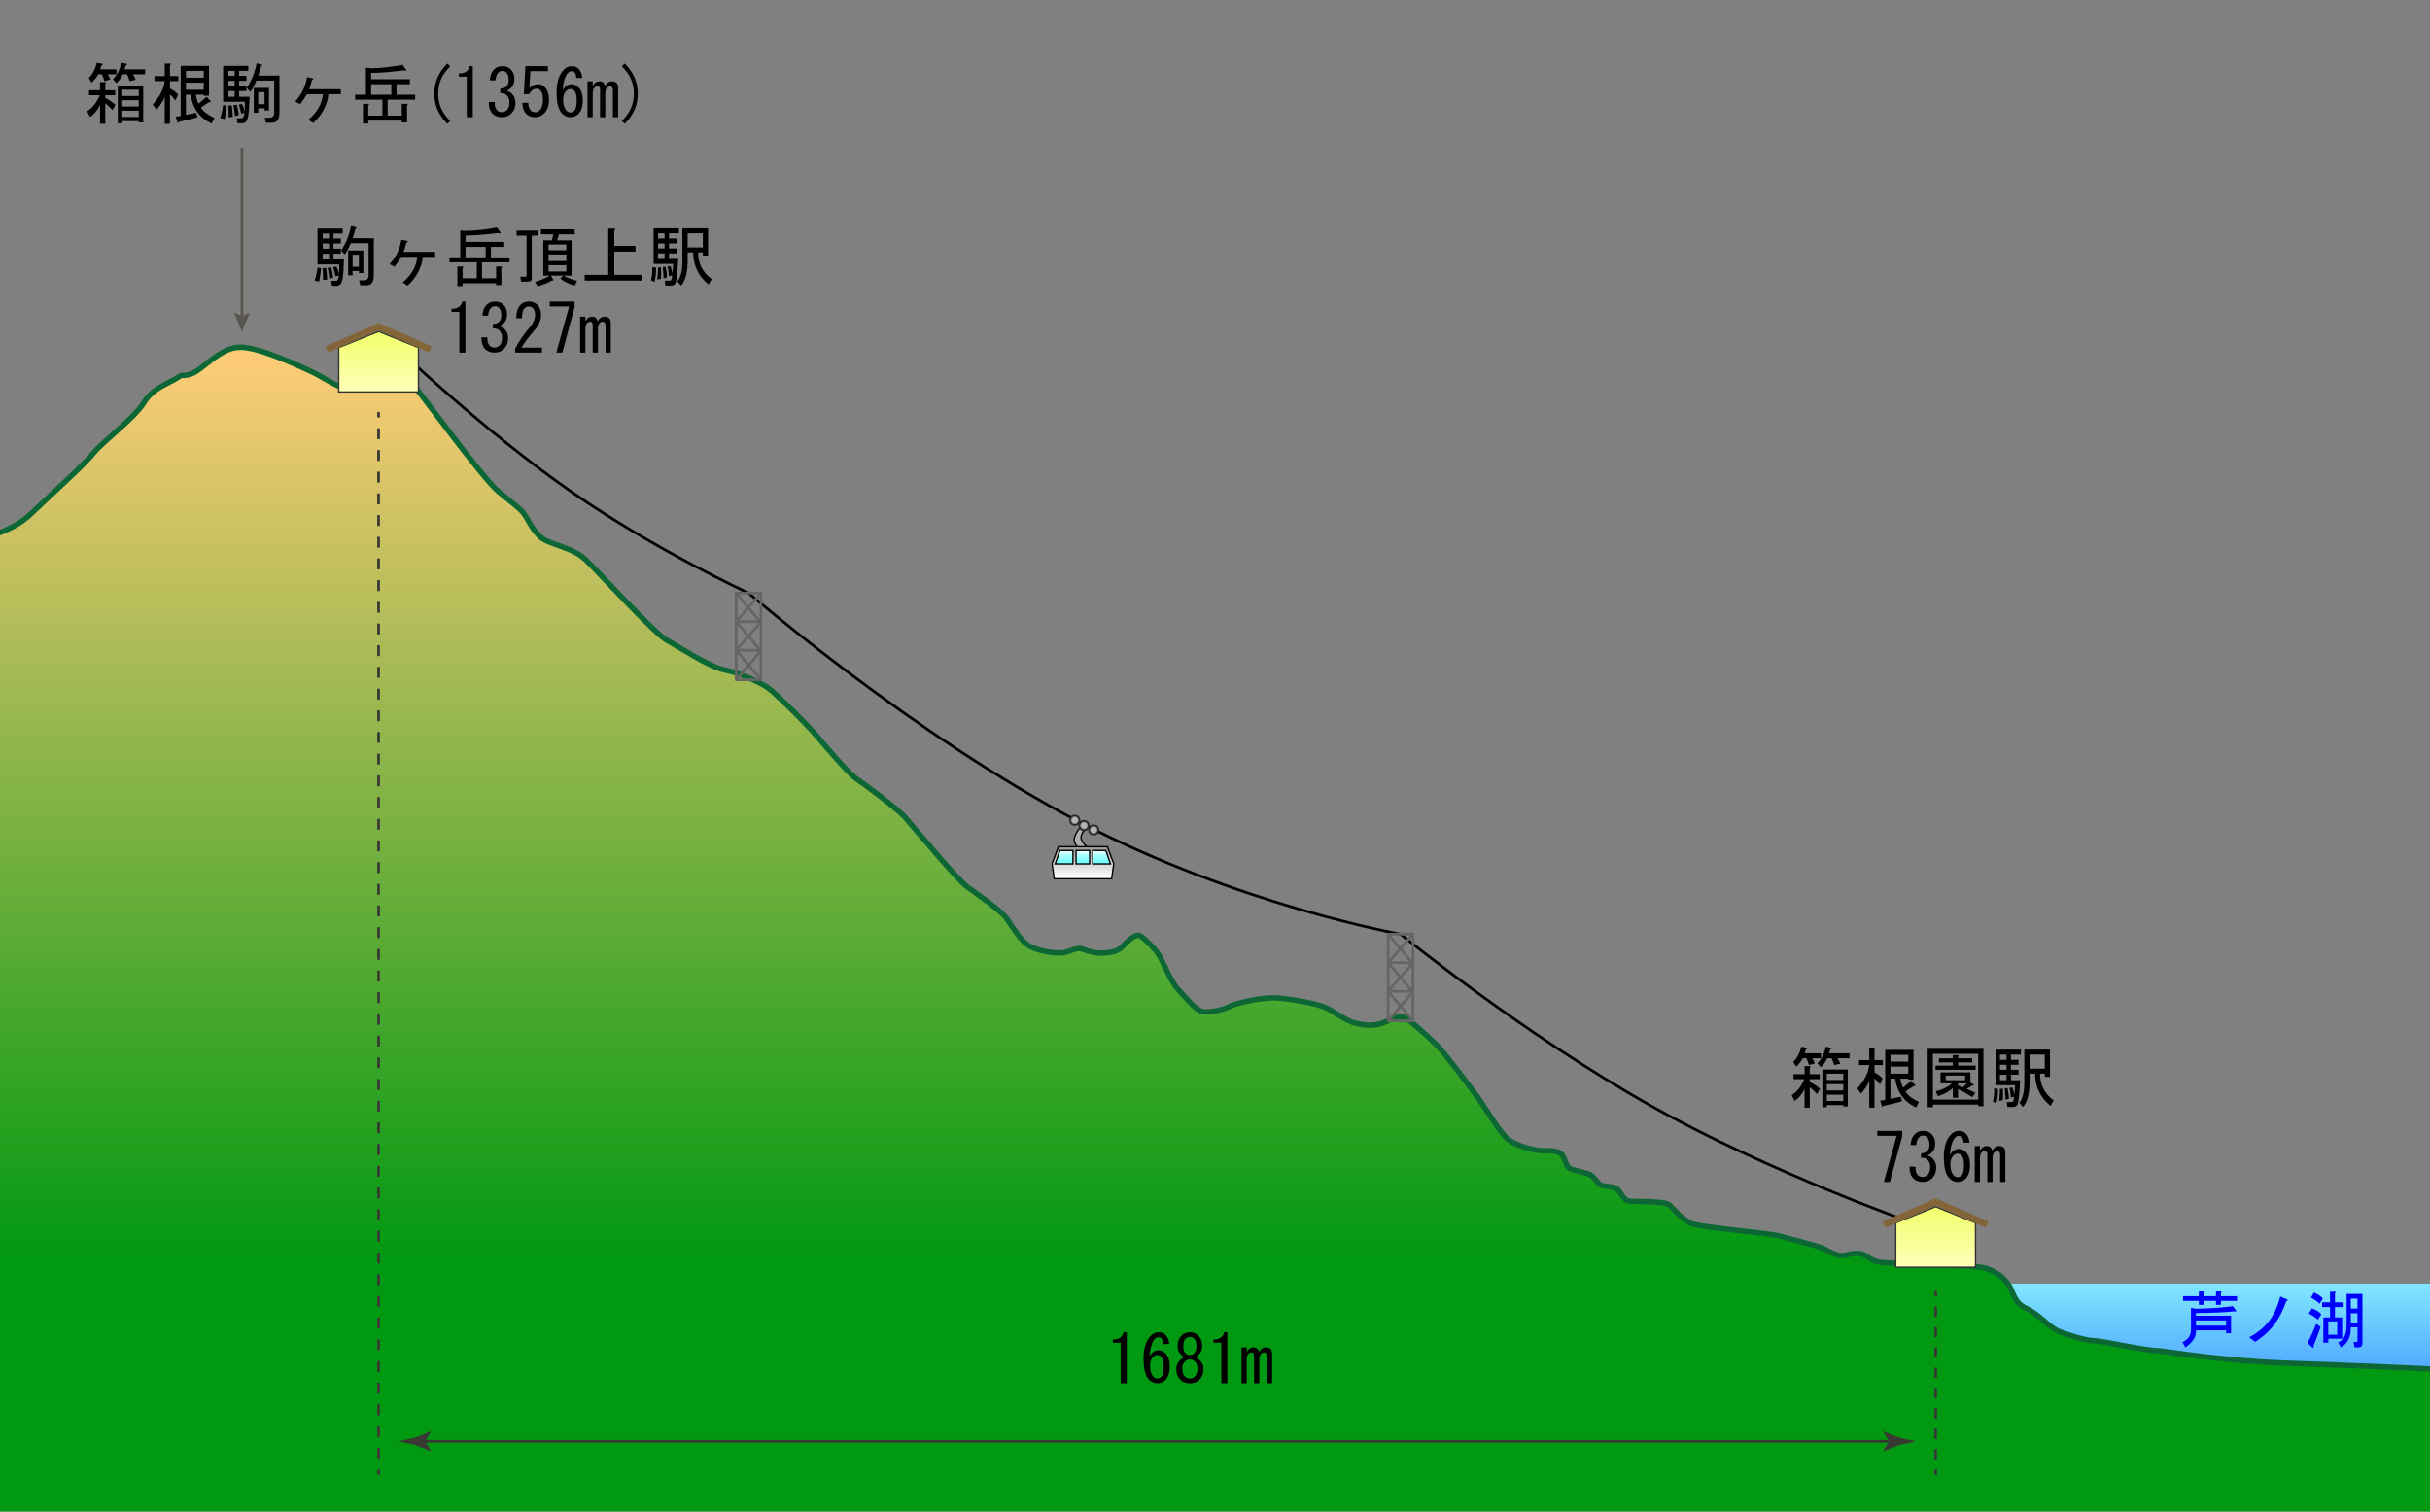 <?xml version="1.0" encoding="utf-8"?>
<!-- Generator: Adobe Illustrator 16.0.0, SVG Export Plug-In . SVG Version: 6.00 Build 0)  -->
<!DOCTYPE svg PUBLIC "-//W3C//DTD SVG 1.1//EN" "http://www.w3.org/Graphics/SVG/1.1/DTD/svg11.dtd">
<svg version="1.1" xmlns="http://www.w3.org/2000/svg" xmlns:xlink="http://www.w3.org/1999/xlink" x="0px" y="0px" width="900px"
	 height="560px" viewBox="0 0 900 560" enable-background="new 0 0 900 560" xml:space="preserve">
<rect x="0" y="0" width="900" height="560" fill="#808080" stroke="none"/>
<g id="Layer_4">
	<linearGradient id="SVGID_1_" gradientUnits="userSpaceOnUse" x1="811.449" y1="475.543" x2="811.449" y2="530.737">
		<stop  offset="0" style="stop-color:#7FE7FF"/>
		<stop  offset="0.724" style="stop-color:#4599FF"/>
	</linearGradient>
	<polygon fill="url(#SVGID_1_)" points="716.898,475.543 906,475.543 906,530.737 754.22,503.14 	"/>
</g>
<g id="Layer_2">
	<linearGradient id="SVGID_2_" gradientUnits="userSpaceOnUse" x1="439.276" y1="613.984" x2="439.276" y2="128.641">
		<stop  offset="0.3" style="stop-color:#009911"/>
		<stop  offset="1" style="stop-color:#FFCC77"/>
	</linearGradient>
	<path fill="url(#SVGID_2_)" stroke="#0C6735" stroke-width="2" d="M-24,201.649c0,0,23.52,0,35.186-11.039
		c11.667-11.039,20.378-18.857,23.457-22.767c3.078-3.91,15.306-13.108,18.627-18.627c3.321-5.52,9.415-7.244,12.332-9.199
		s1.129-0.139,5.261-1.519s10.701-9.858,18.072-9.858c7.372,0,22.52,7.244,26.975,9.314c4.456,2.07,11.909,7.819,16.77,6.209
		c4.861-1.609,8.993-2.415,12.477-2.415s6.643-0.46,9.155,2.415c2.511,2.875,24.386,32.876,30.057,37.706
		c5.671,4.83,7.94,6.205,9.56,8.275c1.62,2.07,2.917,5.75,6.157,8.739c3.241,2.989,11.828,3.679,16.851,8.509
		c5.022,4.829,25.6,27.364,29.813,29.663c4.213,2.3,16.203,10.116,21.226,11.037c5.022,0.92,14.097,4.83,17.013,7.129
		c2.917,2.3,13.448,12.642,17.337,17.241c3.889,4.599,12.153,14.257,14.906,16.098c2.754,1.84,14.907,10.809,17.986,14.258
		c3.078,3.45,19.443,23.223,23.007,25.753c3.565,2.53,12.153,8.508,14.421,11.498c2.268,2.989,5.347,8.738,8.912,10.579
		c3.564,1.84,9.559,2.758,12.314,2.299c2.754-0.46,4.86-2.07,6.805-1.38c1.944,0.689,5.185,1.844,8.426,1.497
		c3.241-0.347,4.86-0.577,6.643-2.417s4.861-5.06,6.643-3.91c1.782,1.15,5.996,5.29,7.292,7.819s4.374,9.708,6.643,11.982
		c2.269,2.274,6.319,7.795,9.236,8.255c2.916,0.459,8.101-0.919,10.207-2.07s12.313-3.45,17.499-2.99s14.745,2.062,17.985,3.672
		s7.453,4.83,10.208,5.52c2.754,0.69,6.804,1.609,10.855,0c4.05-1.609,6.319-3.448,9.56-0.919
		c3.24,2.529,10.208,8.738,12.962,12.188c2.754,3.449,10.208,13.108,13.124,17.248c2.917,4.14,7.454,11.959,10.371,14.488
		c2.916,2.529,10.206,4.37,12.799,4.37s6.158-0.233,7.454,1.606s1.458,4.368,2.916,5.058c1.459,0.69,6.806,1.612,7.939,2.531
		s2.593,3.218,3.727,3.679c1.135,0.461,4.537,0.229,5.833,1.38s2.27,3.907,4.051,4.368c1.782,0.461,13.448-0.229,15.393,1.61
		c1.944,1.84,4.7,5.518,8.426,6.897s29.166,3.45,32.73,4.6s13.935,3.449,16.364,4.829c2.431,1.38,4.536,2.3,6.319,2.3
		c1.781,0,5.832-1.839,8.586,0c2.756,1.84,3.241,2.07,5.833,2.529c2.593,0.46,31.939,1.094,36.801,1.783
		c4.86,0.69,8.427,3.659,10.371,6.419s1.763,6.556,6.623,8.854s7.993,6.552,11.546,8.273c2.206,1.07,10.422,3.681,13.338,3.681
		c2.917,0,19.239,3.678,23.451,3.678c1.876,0,24.066,3.817,46.92,4.601c28.482,0.978,56.802,2.299,56.802,2.299v106.71H-24V201.649z
		"/>
</g>
<g id="Layer_3">
	<path fill="none" stroke="#000000" d="M147.558,129.442c0,0,31.921,30.384,63.933,52.665c31.3,21.786,65.766,37.61,65.766,37.61
		s60.953,52.6,122.349,84.729c59.262,31.012,119.12,41.634,119.12,41.634s44.89,36.684,92.914,63.696
		c43.809,24.64,98.427,43.925,98.427,43.925"/>
	<path fill="none" stroke="#000000" d="M798.829,481.752"/>
	<path fill="none" stroke="#000000" d="M469.521,294.534"/>
	<path fill="#AEAEAE" stroke="#000000" stroke-width="0.5" stroke-miterlimit="10" d="M402.33,306.424h-2.131
		c0,0-2.218,2.349-2.363,4.62c-0.093,1.448,1.946,3.654,1.946,3.654l4.483-0.009c0,0-2.895-1.349-3.718-3.514
		c-0.826-2.166,1.994-4.743,1.994-4.743L402.33,306.424z"/>
	<linearGradient id="SVGID_3_" gradientUnits="userSpaceOnUse" x1="401.078" y1="325.559" x2="401.078" y2="313.7">
		<stop  offset="0.064" style="stop-color:#FFFFFF"/>
		<stop  offset="1" style="stop-color:#999999"/>
	</linearGradient>
	<polygon fill="url(#SVGID_3_)" stroke="#000000" stroke-width="0.5" stroke-miterlimit="10" points="401.078,325.559 
		411.71,325.559 412.497,319.974 410.156,313.7 401.078,313.7 392.012,313.7 389.66,319.974 390.459,325.559 	"/>
	<linearGradient id="SVGID_4_" gradientUnits="userSpaceOnUse" x1="394.106" y1="315.077" x2="394.106" y2="320.045">
		<stop  offset="0.03" style="stop-color:#F3FFFF"/>
		<stop  offset="0.369" style="stop-color:#AAFFFF"/>
		<stop  offset="1" style="stop-color:#66FFFF"/>
	</linearGradient>
	<polygon fill="url(#SVGID_4_)" stroke="#000000" stroke-width="0.5" stroke-miterlimit="10" points="397.393,315.077 
		392.578,315.077 390.82,320.045 397.393,320.045 	"/>
	
		<linearGradient id="SVGID_5_" gradientUnits="userSpaceOnUse" x1="183.323" y1="315.077" x2="183.323" y2="320.045" gradientTransform="matrix(-1 0 0 1 591.334 0)">
		<stop  offset="0.03" style="stop-color:#F3FFFF"/>
		<stop  offset="0.369" style="stop-color:#AAFFFF"/>
		<stop  offset="1" style="stop-color:#66FFFF"/>
	</linearGradient>
	<polygon fill="url(#SVGID_5_)" stroke="#000000" stroke-width="0.5" stroke-miterlimit="10" points="404.725,315.077 
		409.541,315.077 411.297,320.045 404.725,320.045 	"/>
	
		<linearGradient id="SVGID_6_" gradientUnits="userSpaceOnUse" x1="190.275" y1="315.077" x2="190.275" y2="320.045" gradientTransform="matrix(-1 0 0 1 591.334 0)">
		<stop  offset="0.03" style="stop-color:#F3FFFF"/>
		<stop  offset="0.369" style="stop-color:#AAFFFF"/>
		<stop  offset="1" style="stop-color:#66FFFF"/>
	</linearGradient>
	
		<rect x="398.552" y="315.077" fill="url(#SVGID_6_)" stroke="#000000" stroke-width="0.5" stroke-miterlimit="10" width="5.015" height="4.968"/>
	<radialGradient id="SVGID_7_" cx="398.06" cy="303.888" r="1.798" gradientUnits="userSpaceOnUse">
		<stop  offset="0.557" style="stop-color:#B3B3B3"/>
		<stop  offset="0.833" style="stop-color:#4D4D4D"/>
		<stop  offset="1" style="stop-color:#000000"/>
	</radialGradient>
	<circle fill="url(#SVGID_7_)" stroke="#272727" stroke-width="0.5" stroke-miterlimit="10" cx="398.061" cy="303.887" r="1.798"/>
	<radialGradient id="SVGID_8_" cx="401.489" cy="305.851" r="1.798" gradientUnits="userSpaceOnUse">
		<stop  offset="0.557" style="stop-color:#B3B3B3"/>
		<stop  offset="0.833" style="stop-color:#4D4D4D"/>
		<stop  offset="1" style="stop-color:#000000"/>
	</radialGradient>
	<circle fill="url(#SVGID_8_)" stroke="#272727" stroke-width="0.5" stroke-miterlimit="10" cx="401.489" cy="305.851" r="1.798"/>
	<radialGradient id="SVGID_9_" cx="405.084" cy="307.483" r="1.797" gradientUnits="userSpaceOnUse">
		<stop  offset="0.557" style="stop-color:#B3B3B3"/>
		<stop  offset="0.833" style="stop-color:#4D4D4D"/>
		<stop  offset="1" style="stop-color:#000000"/>
	</radialGradient>
	<circle fill="url(#SVGID_9_)" stroke="#272727" stroke-width="0.5" stroke-miterlimit="10" cx="405.084" cy="307.483" r="1.797"/>
	<g>
		<polyline fill="none" stroke="#656565" stroke-linejoin="round" points="272.662,219.717 272.662,251.849 281.852,251.849 
			272.662,240.892 281.538,240.892 272.662,230.304 281.538,230.304 272.662,219.717 281.329,219.717 281.852,219.717 
			281.852,230.426 281.852,241.075 281.852,251.849 		"/>
		<path fill="none" stroke="#656565" d="M281.852,227.811"/>
		<line fill="none" stroke="#656565" stroke-linejoin="round" x1="281.852" y1="241.075" x2="272.662" y2="251.849"/>
		<path fill="none" stroke="#656565" d="M272.662,240.892"/>
		<line fill="none" stroke="#656565" stroke-linejoin="round" x1="281.852" y1="230.426" x2="272.662" y2="240.892"/>
		<line fill="none" stroke="#656565" stroke-linejoin="round" x1="281.852" y1="219.717" x2="272.662" y2="230.304"/>
	</g>
	<g>
		<polyline fill="none" stroke="#656565" stroke-linejoin="round" points="514.131,346.08 514.131,378.212 523.321,378.212 
			514.131,367.254 523.007,367.254 514.131,356.667 523.007,356.667 514.131,346.08 522.798,346.08 523.321,346.08 523.321,356.789 
			523.321,367.438 523.321,378.212 		"/>
		<path fill="none" stroke="#656565" d="M523.321,354.174"/>
		<line fill="none" stroke="#656565" stroke-linejoin="round" x1="523.321" y1="367.438" x2="514.131" y2="378.212"/>
		<path fill="none" stroke="#656565" d="M514.131,367.254"/>
		<line fill="none" stroke="#656565" stroke-linejoin="round" x1="523.321" y1="356.789" x2="514.131" y2="367.254"/>
		<line fill="none" stroke="#656565" stroke-linejoin="round" x1="523.321" y1="346.08" x2="514.131" y2="356.667"/>
	</g>
	<g>
		
			<linearGradient id="SVGID_10_" gradientUnits="userSpaceOnUse" x1="-1069.999" y1="122.811" x2="-1069.999" y2="145.211" gradientTransform="matrix(-1 0 0 1 -929.79 0)">
			<stop  offset="0" style="stop-color:#F1FF6A"/>
			<stop  offset="0.975" style="stop-color:#FFFFB8"/>
		</linearGradient>
		<polygon fill="url(#SVGID_10_)" stroke="#333333" stroke-width="0.5" points="154.978,128.789 154.978,145.21 125.44,145.21 
			125.44,128.789 140.209,122.811 		"/>
		<polyline fill="none" stroke="#826538" stroke-width="2.5" points="159.344,129.442 140.209,121.044 121.076,129.442 		"/>
	</g>
	<g>
		
			<linearGradient id="SVGID_11_" gradientUnits="userSpaceOnUse" x1="-1646.688" y1="447.068" x2="-1646.688" y2="469.468" gradientTransform="matrix(-1 0 0 1 -929.79 0)">
			<stop  offset="0" style="stop-color:#F1FF6A"/>
			<stop  offset="0.975" style="stop-color:#FFFFB8"/>
		</linearGradient>
		<polygon fill="url(#SVGID_11_)" stroke="#333333" stroke-width="0.5" points="731.667,453.047 731.667,469.469 702.129,469.469 
			702.129,453.047 716.897,447.069 		"/>
		<polyline fill="none" stroke="#826538" stroke-width="2.5" points="736.032,453.701 716.897,445.303 697.766,453.701 		"/>
	</g>
</g>
<g id="Layer_5">
	<g>
		<path d="M668.249,399.819h-3.979v-1.843h4.075v-3.007h1.843c0.518,0.065,0.549,0.259,0.098,0.582v2.425h3.687v1.843h-3.687v0.97
			c1.681,0.907,2.942,1.78,3.783,2.62l-1.164,1.94c-0.647-0.84-1.521-1.681-2.619-2.522v7.567h-1.94v-6.985
			c-0.842,1.876-2.071,3.364-3.687,4.463l-1.067-2.134C665.596,404.444,667.148,402.472,668.249,399.819z M664.174,393.416
			c1.358-1.293,2.36-3.168,3.008-5.627l2.037,0.388c0.258,0.259,0.161,0.421-0.291,0.485l-0.582,1.553h6.112v1.843h-3.299
			c0.452,0.582,0.776,1.229,0.97,1.94l-2.134,0.582c-0.194-0.646-0.519-1.487-0.971-2.522h-1.358
			c-0.453,0.97-1.261,2.005-2.425,3.104L664.174,393.416z M673.1,393.901c1.552-1.487,2.586-3.524,3.104-6.112l2.037,0.388
			c0.258,0.259,0.161,0.421-0.291,0.485l-0.582,1.553h7.665v1.843h-4.561c0.452,0.519,0.809,1.197,1.067,2.037l-2.231,0.485
			c-0.194-0.776-0.519-1.616-0.97-2.522h-1.553c-0.713,1.423-1.488,2.522-2.328,3.298L673.1,393.901z M684.354,409.909h-1.649
			v-0.485h-6.112v0.776h-1.649v-13.971h9.411V409.909z M682.704,400.11v-2.328h-6.112v2.328H682.704z M682.704,403.991v-2.329
			h-6.112v2.329H682.704z M682.704,407.872v-2.329h-6.112v2.329H682.704z"/>
		<path d="M694.25,410.394h-1.94v-9.896c-0.647,1.552-1.649,3.104-3.008,4.657l-1.455-1.843c2.651-2.974,4.139-5.885,4.463-8.731
			h-3.784v-1.843h3.784v-4.657h1.843c0.518,0.065,0.549,0.259,0.098,0.582v4.075h3.104v1.843h-3.104v2.716
			c1.293,0.712,2.295,1.456,3.007,2.231l-0.97,2.231c-0.713-0.905-1.392-1.649-2.037-2.231V410.394z M709.676,410.297
			c-4.463-2.071-7.051-5.627-7.762-10.672h-1.746v7.47c1.293-0.257,2.554-0.517,3.783-0.776l0.485,1.649
			c-1.552,0.517-3.881,1.099-6.985,1.746c-0.13,0.452-0.259,0.549-0.388,0.291l-0.68-2.231c0.646-0.063,1.262-0.161,1.844-0.291
			v-18.53h10.478v11.06h-1.94v-0.388h-2.91c0.258,1.683,0.614,2.782,1.067,3.299l2.91-2.523l1.358,1.456
			c0.389,0.388,0.258,0.55-0.388,0.485l-3.104,2.038c0.97,1.489,2.651,2.782,5.045,3.881L709.676,410.297z M706.765,390.796h-6.597
			v2.522h6.597V390.796z M706.765,395.162h-6.597v2.62h6.597V395.162z"/>
		<path d="M734.609,388.565v21.247h-1.94v-0.582h-16.784v0.97h-1.94v-21.635H734.609z M732.669,390.408h-16.784v16.978h16.784
			V390.408z M725.102,390.893c0.518,0.065,0.549,0.259,0.098,0.583v0.582h5.238v1.552h-5.238v1.164h6.5v1.552h-14.844v-1.552h6.403
			v-1.164h-5.143v-1.552h5.143v-1.165H725.102z M723.259,406.708v-3.59c-1.424,1.294-3.268,2.296-5.53,3.007l-0.776-1.843
			c2.328-0.517,4.333-1.487,6.016-2.911h-4.27v-4.075h11.061v3.784l1.164,0.679c0.388,0.259,0.226,0.388-0.485,0.388
			c-0.647,0.388-1.326,0.81-2.037,1.261c0.97,0.388,2.037,0.873,3.201,1.455l-1.164,1.649c-1.876-1.293-3.623-2.295-5.238-3.007
			v3.202H723.259z M727.818,400.207v-1.746h-7.18v1.746H727.818z M728.497,401.371h-3.298v0.776
			c0.582,0.194,1.164,0.421,1.746,0.679C727.591,402.245,728.109,401.759,728.497,401.371z"/>
		<path d="M738.103,408.163c0.388-1.616,0.549-3.265,0.485-4.948l1.357,0.194c0.129,1.358-0.033,3.138-0.484,5.336L738.103,408.163z
			 M747.319,408.939c-0.26,0.776-0.873,1.164-1.844,1.164h-2.037l-0.194-1.843h1.844c0.388,0,0.614-0.226,0.679-0.679l0.194-1.261
			l-1.262,0.291c0-1.293-0.162-2.489-0.484-3.59l1.164-0.097c0.323,1.1,0.549,1.974,0.679,2.619l0.291-3.493h-7.276v-13.194h9.411
			v1.843h-3.687v1.94h2.813v1.843h-2.813v1.843h2.813v1.843h-2.813v2.038h3.396C747.998,404.735,747.707,407.646,747.319,408.939z
			 M741.789,403.312c0.129,1.552,0.129,2.976,0,4.269l-1.358,0.291c0.194-1.747,0.291-3.233,0.291-4.463L741.789,403.312z
			 M740.722,392.64h2.426v-1.94h-2.426V392.64z M740.722,396.326h2.426v-1.843h-2.426V396.326z M740.722,400.207h2.426v-2.038
			h-2.426V400.207z M743.535,403.118c0.323,1.552,0.485,2.879,0.485,3.978l-1.261,0.291c0.063-0.194-0.034-1.584-0.292-4.171
			L743.535,403.118z M757.313,398.946v-1.164h-1.747c0,4.14,1.682,7.438,5.045,9.896l-1.164,2.037
			c-3.752-3.04-5.66-7.017-5.724-11.933h-2.038v3.298c0,4.14-0.809,7.146-2.425,9.023l-1.358-1.552
			c1.228-1.487,1.844-4.042,1.844-7.665v-12.03h9.508v10.09H757.313z M751.685,395.938h5.628v-5.239h-5.628V395.938z"/>
	</g>
	<g>
		<path d="M415.09,512.478v-7.567v-7.47h-2.91v-1.164c2.263,0,3.59-0.906,3.978-2.717h1.164v18.918H415.09z"/>
		<path d="M430.127,495.791c-0.259-0.258-0.582-0.388-0.97-0.388c-0.519,0-0.97,0.194-1.358,0.583c-1.101,1.1-1.779,3.266-2.037,6.5
			c0.905-1.488,2.004-2.232,3.299-2.232c0.97,0,1.843,0.389,2.619,1.164c1.034,1.036,1.553,2.62,1.553,4.754
			c0,2.329-0.551,4.043-1.649,5.143c-0.776,0.776-1.78,1.164-3.008,1.164c-1.101,0-2.103-0.451-3.008-1.357
			c-1.358-1.359-2.037-3.979-2.037-7.859c0-3.815,0.937-6.66,2.813-8.537c0.776-0.776,1.746-1.164,2.91-1.164
			c0.971,0,1.747,0.291,2.329,0.873c0.904,0.906,1.39,2.07,1.455,3.492h-2.231C430.807,496.956,430.579,496.244,430.127,495.791z
			 M427.12,502.679c-0.776,0.776-1.164,1.812-1.164,3.105c0,2.005,0.451,3.461,1.357,4.365c0.389,0.389,0.84,0.582,1.358,0.582
			c0.518,0,1.002-0.226,1.455-0.68c0.583-0.582,0.874-1.875,0.874-3.881c0-1.746-0.325-2.941-0.971-3.589
			c-0.388-0.388-0.841-0.582-1.358-0.582C428.09,502,427.571,502.228,427.12,502.679z"/>
		<path d="M444.195,503.747c1.034,1.036,1.553,2.134,1.553,3.299c0,1.746-0.519,3.138-1.553,4.172
			c-0.841,0.841-2.005,1.261-3.492,1.261c-1.488,0-2.653-0.42-3.493-1.261c-1.035-1.034-1.552-2.426-1.552-4.172
			c0-1.165,0.517-2.263,1.552-3.299c0.452-0.452,0.971-0.776,1.553-0.97c-0.519-0.194-0.938-0.452-1.262-0.776
			c-0.906-0.905-1.357-1.972-1.357-3.202v-0.097c0-1.616,0.484-2.911,1.455-3.881c0.84-0.84,1.875-1.261,3.104-1.261
			c1.228,0,2.263,0.421,3.104,1.261c0.97,0.97,1.455,2.265,1.455,3.881v0.097c0,1.23-0.453,2.297-1.358,3.202
			c-0.324,0.324-0.744,0.582-1.261,0.776C443.226,502.97,443.742,503.294,444.195,503.747z M438.859,504.425
			c-0.647,0.648-0.97,1.521-0.97,2.62c0,1.294,0.322,2.265,0.97,2.911c0.518,0.518,1.131,0.775,1.844,0.775
			c0.711,0,1.325-0.258,1.843-0.775c0.646-0.646,0.971-1.617,0.971-2.911c0-1.099-0.324-1.972-0.971-2.62
			c-0.518-0.517-1.132-0.775-1.843-0.775C439.99,503.65,439.377,503.909,438.859,504.425z M439.054,495.986
			c-0.519,0.518-0.776,1.423-0.776,2.716v0.097c0,1.164,0.258,2.006,0.776,2.523c0.452,0.453,1.002,0.679,1.649,0.679
			c0.646,0,1.196-0.226,1.649-0.679c0.517-0.518,0.776-1.359,0.776-2.523v-0.097c0-1.293-0.26-2.198-0.776-2.716
			c-0.453-0.453-1.004-0.68-1.649-0.68C440.056,495.306,439.506,495.533,439.054,495.986z"/>
		<path d="M452.345,512.478v-7.567v-7.47h-2.91v-1.164c2.263,0,3.59-0.906,3.978-2.717h1.164v18.918H452.345z"/>
		<path d="M471.167,512.478h-1.94v-9.992c0-0.518-0.13-0.905-0.388-1.164c-0.194-0.195-0.453-0.291-0.776-0.291
			c-0.324,0-0.647,0.162-0.971,0.484c-0.453,0.453-0.679,1.164-0.679,2.135v8.828h-1.94v-10.09c0-0.517-0.097-0.873-0.291-1.066
			c-0.194-0.195-0.422-0.291-0.679-0.291c-0.389,0-0.745,0.162-1.067,0.484c-0.453,0.453-0.68,1.164-0.68,2.135v8.828h-1.94v-13.291
			h1.94v1.648c0.646-1.099,1.487-1.648,2.522-1.648c1.034,0,1.713,0.55,2.038,1.648c0.646-1.099,1.486-1.648,2.522-1.648
			c0.775,0,1.358,0.193,1.746,0.582c0.388,0.388,0.582,1.004,0.582,1.844V512.478z"/>
	</g>
	<g>
		<path fill="#0000FF" d="M828.154,485.525c0.183,0.428,0,0.52-0.55,0.274c-2.811,0.367-7.575,0.582-14.295,0.642v1.008h13.012
			v6.506h-1.833v-1.1H813.31c0.184,2.322-1.131,4.429-3.939,6.322l-1.008-1.924c2.076-1.038,3.115-2.534,3.115-4.49v-8.246
			l2.016,0.366c6.169-0.184,10.659-0.519,13.47-1.008L828.154,485.525z M816.15,478.469c0.488,0.062,0.519,0.245,0.092,0.55v1.191
			h4.489v-1.741h1.741c0.488,0.062,0.519,0.245,0.092,0.55v1.191h5.956v1.741h-5.956v1.466h-1.833v-1.466h-4.489v1.466h-1.833
			v-1.466h-5.864v-1.741h5.864v-1.741H816.15z M813.31,491.114h11.179v-1.924H813.31V491.114z"/>
		<path fill="#0000FF" d="M842.448,490.564c-2.016,2.628-4.43,4.826-7.239,6.598l-2.199-1.741c2.749-1.404,5.07-3.236,6.964-5.497
			c1.955-2.321,3.482-5.528,4.582-9.621l2.474,1.1c0.427,0.244,0.335,0.489-0.274,0.732
			C845.472,485.678,844.036,488.489,842.448,490.564z"/>
		<path fill="#0000FF" d="M856.192,498.995l-1.558-1.467c1.159-2.199,2.229-4.55,3.207-7.055l1.649,1.099
			c-0.856,2.506-1.741,4.889-2.657,7.147C856.955,499.512,856.742,499.604,856.192,498.995z M858.483,488.915
			c-0.795-0.732-1.925-1.496-3.391-2.29l1.191-1.925c1.526,0.611,2.688,1.345,3.481,2.199L858.483,488.915z M859.125,483.051
			c-0.733-0.794-1.803-1.559-3.207-2.291l1.099-1.925c1.467,0.673,2.566,1.406,3.299,2.199L859.125,483.051z M860.499,497.436
			v-9.346h2.474v-3.849h-2.932v-1.74h2.932v-3.94h1.741c0.488,0.062,0.519,0.245,0.092,0.55v3.391h3.207v1.74h-3.207v3.849h2.657
			v7.88h-5.132v1.466H860.499z M862.331,489.556v4.948h3.299v-4.948H862.331z M869.112,479.385h5.864v18.326
			c0,0.977-0.49,1.466-1.467,1.466h-1.466l-0.366-2.016h1.1c0.243,0,0.366-0.122,0.366-0.366v-5.04h-2.474
			c0.06,3.544-1.161,6.017-3.665,7.422l-1.008-1.832c2.075-0.917,3.115-2.992,3.115-6.231V479.385z M870.67,481.126v3.665h2.474
			v-3.665H870.67z M870.67,486.533v3.481h2.474v-3.481H870.67z"/>
	</g>
	<g>
		<path d="M170.142,130.628v-7.568v-7.47h-2.911v-1.164c2.264,0,3.59-0.905,3.978-2.717h1.164v18.919H170.142z"/>
		<path d="M181.396,128.105c0.452,0.453,1.067,0.679,1.843,0.679c0.646,0,1.261-0.291,1.843-0.873s0.873-1.552,0.873-2.911
			c0-1.034-0.356-1.907-1.067-2.619c-0.519-0.517-1.294-0.743-2.329-0.679v-1.649c1.034-0.063,1.81-0.355,2.329-0.873
			c0.517-0.517,0.776-1.293,0.776-2.329c0-1.293-0.291-2.231-0.873-2.813c-0.388-0.388-0.873-0.582-1.455-0.582
			s-1.067,0.194-1.456,0.582c-0.647,0.647-1.003,1.617-1.067,2.911h-2.135c0.064-1.681,0.614-3.04,1.649-4.075
			c0.776-0.776,1.778-1.165,3.008-1.165c1.293,0,2.328,0.388,3.104,1.165c0.905,0.906,1.358,2.103,1.358,3.589
			c0,1.358-0.356,2.394-1.067,3.104c-0.647,0.647-1.261,1.067-1.843,1.261c0.84,0.259,1.487,0.616,1.94,1.067
			c0.905,0.907,1.358,2.006,1.358,3.299c0,1.683-0.518,3.041-1.552,4.075c-0.906,0.906-2.037,1.358-3.396,1.358
			c-1.489,0-2.653-0.42-3.493-1.261c-0.97-0.97-1.455-2.426-1.455-4.366h2.231C180.458,126.424,180.749,127.459,181.396,128.105z"/>
		<path d="M200.703,128.784v1.844h-9.896v-1.552c1.487-2.78,3.331-5.433,5.53-7.956c1.228-1.422,1.843-2.911,1.843-4.463
			c0-1.099-0.291-1.94-0.873-2.522c-0.388-0.388-0.907-0.583-1.552-0.583c-0.519,0-1.036,0.259-1.552,0.776
			c-0.583,0.582-0.874,1.78-0.874,3.59h-2.134c0.064-2.329,0.614-4.01,1.649-5.045c0.776-0.776,1.81-1.165,3.104-1.165
			c1.228,0,2.263,0.421,3.104,1.261c0.905,0.907,1.358,2.168,1.358,3.784c0,1.877-0.873,3.817-2.62,5.821
			c-1.876,2.134-3.429,4.205-4.657,6.209H200.703z"/>
		<path d="M206.039,130.628l4.754-17.076h-7.179v-1.843h9.217v2.038l-4.56,16.881H206.039z"/>
		<path d="M226.219,130.628h-1.94v-9.993c0-0.517-0.13-0.905-0.388-1.164c-0.194-0.194-0.453-0.291-0.776-0.291
			c-0.325,0-0.647,0.162-0.97,0.485c-0.453,0.453-0.679,1.164-0.679,2.134v8.829h-1.94v-10.09c0-0.517-0.097-0.873-0.291-1.067
			c-0.194-0.194-0.421-0.291-0.679-0.291c-0.388,0-0.744,0.162-1.067,0.485c-0.454,0.453-0.679,1.164-0.679,2.134v8.829h-1.94
			v-13.292h1.94v1.649c0.646-1.099,1.487-1.649,2.522-1.649c1.034,0,1.713,0.55,2.037,1.649c0.646-1.099,1.487-1.649,2.522-1.649
			c0.776,0,1.358,0.194,1.747,0.583c0.388,0.388,0.582,1.003,0.582,1.843V130.628z"/>
	</g>
	<g>
		<path d="M697.714,437.875l4.754-17.075h-7.179v-1.843h9.217v2.038l-4.561,16.881H697.714z"/>
		<path d="M710.326,435.353c0.452,0.453,1.067,0.68,1.844,0.68c0.646,0,1.261-0.291,1.843-0.873
			c0.582-0.583,0.873-1.553,0.873-2.911c0-1.034-0.356-1.907-1.067-2.619c-0.518-0.517-1.294-0.743-2.328-0.679v-1.649
			c1.034-0.063,1.811-0.355,2.328-0.873c0.518-0.517,0.776-1.293,0.776-2.329c0-1.293-0.291-2.231-0.873-2.813
			c-0.388-0.388-0.873-0.582-1.455-0.582s-1.067,0.194-1.455,0.582c-0.647,0.647-1.004,1.617-1.067,2.911h-2.135
			c0.063-1.681,0.614-3.04,1.649-4.075c0.776-0.776,1.778-1.165,3.008-1.165c1.293,0,2.328,0.388,3.104,1.165
			c0.905,0.906,1.358,2.103,1.358,3.589c0,1.358-0.356,2.394-1.067,3.104c-0.647,0.647-1.261,1.067-1.844,1.261
			c0.84,0.259,1.487,0.616,1.94,1.067c0.905,0.907,1.358,2.006,1.358,3.299c0,1.683-0.519,3.041-1.552,4.074
			c-0.907,0.907-2.038,1.358-3.396,1.358c-1.489,0-2.653-0.42-3.493-1.261c-0.97-0.971-1.455-2.426-1.455-4.366h2.231
			C709.388,433.672,709.679,434.708,710.326,435.353z"/>
		<path d="M726.528,421.188c-0.259-0.258-0.582-0.388-0.97-0.388c-0.519,0-0.97,0.194-1.358,0.583
			c-1.101,1.101-1.779,3.267-2.037,6.5c0.905-1.487,2.004-2.231,3.299-2.231c0.97,0,1.843,0.388,2.619,1.164
			c1.034,1.036,1.553,2.62,1.553,4.754c0,2.329-0.551,4.043-1.649,5.142c-0.776,0.776-1.78,1.164-3.008,1.164
			c-1.101,0-2.103-0.451-3.008-1.358c-1.358-1.357-2.037-3.978-2.037-7.858c0-3.816,0.937-6.661,2.813-8.538
			c0.776-0.776,1.746-1.165,2.91-1.165c0.971,0,1.747,0.291,2.329,0.873c0.904,0.907,1.39,2.071,1.455,3.493h-2.231
			C727.208,422.353,726.98,421.642,726.528,421.188z M723.521,428.077c-0.776,0.776-1.164,1.812-1.164,3.105
			c0,2.005,0.451,3.461,1.357,4.366c0.389,0.388,0.84,0.582,1.358,0.582c0.518,0,1.002-0.226,1.455-0.679
			c0.583-0.582,0.874-1.875,0.874-3.881c0-1.746-0.325-2.942-0.971-3.589c-0.388-0.388-0.841-0.582-1.358-0.582
			C724.491,427.398,723.973,427.625,723.521,428.077z"/>
		<path d="M742.73,437.875h-1.94v-9.993c0-0.517-0.13-0.905-0.388-1.164c-0.194-0.194-0.453-0.291-0.776-0.291
			c-0.324,0-0.647,0.162-0.971,0.485c-0.453,0.453-0.679,1.164-0.679,2.134v8.829h-1.94v-10.09c0-0.517-0.097-0.873-0.291-1.067
			c-0.194-0.194-0.422-0.291-0.679-0.291c-0.389,0-0.745,0.162-1.067,0.485c-0.453,0.453-0.68,1.164-0.68,2.134v8.829h-1.94v-13.292
			h1.94v1.649c0.646-1.099,1.487-1.649,2.522-1.649c1.034,0,1.713,0.55,2.038,1.649c0.646-1.099,1.486-1.649,2.522-1.649
			c0.775,0,1.358,0.194,1.746,0.583c0.388,0.388,0.582,1.003,0.582,1.843V437.875z"/>
	</g>
	<g>
		<path d="M118.953,99.415c-0.194,1.746-0.453,3.396-0.776,4.947l-1.649-0.388c0.518-1.552,0.873-3.168,1.067-4.851L118.953,99.415z
			 M126.908,84.667v1.844h-3.396v1.843h2.717v1.844h-2.717v1.94h2.717v1.843h-2.717v2.135h3.881l-0.194,4.075
			c-0.13,2.652-0.484,4.332-1.066,5.045c-0.454,0.451-0.938,0.679-1.456,0.679h-1.746l-0.291-1.844h1.164
			c0.711,0,1.131-0.13,1.262-0.388c0.258-0.517,0.42-1.067,0.485-1.649l-1.262,0.389c-0.259-1.165-0.55-2.296-0.873-3.396
			l1.164-0.291c0.452,0.971,0.776,1.909,0.971,2.813l0.097-3.589h-8.053V84.667H126.908z M119.535,88.354h2.328v-1.843h-2.328
			V88.354z M119.535,92.138h2.328v-1.94h-2.328V92.138z M119.535,96.116h2.328v-2.135h-2.328V96.116z M120.796,99.317
			c0.129,0.842,0.258,2.266,0.389,4.27l-1.553,0.097c0-1.875-0.033-3.33-0.097-4.366H120.796z M123.416,102.907l-1.455,0.291
			c-0.194-1.81-0.389-3.136-0.582-3.978l1.261-0.194C122.963,100.062,123.222,101.355,123.416,102.907z M131.76,84.182
			c0.451,0.065,0.42,0.26-0.098,0.582c-0.259,1.101-0.615,2.265-1.066,3.493h7.858v13.776c0,2.457-0.907,3.687-2.717,3.687h-2.328
			l-0.389-1.843h1.649c1.229,0,1.844-0.646,1.844-1.94V90.1h-6.598c-0.776,1.877-1.521,3.268-2.231,4.172l-1.358-1.455
			c1.747-2.522,2.975-5.562,3.687-9.119L131.76,84.182z M134.573,92.817v8.344h-1.649v-0.388v-0.389h-2.328v1.649h-1.649v-9.217
			H134.573z M130.596,98.833h2.328V94.37h-2.328V98.833z"/>
		<path d="M149.126,104.654c3.299-2.78,5.108-5.95,5.433-9.508h-5.918c-0.712,1.229-1.552,2.458-2.522,3.687l-1.843-0.971
			c2.392-2.586,3.847-5.594,4.365-9.022l2.038,0.388c0.517,0.194,0.451,0.422-0.194,0.68c-0.324,1.488-0.68,2.619-1.067,3.396
			h11.739v1.844h-4.56c-0.453,4.074-2.329,7.632-5.627,10.672L149.126,104.654z"/>
		<path d="M171.344,103.101h5.238v-5.918h-10.09v-1.844h3.978v-9.993l1.94,0.194c3.688-0.063,7.568-0.485,11.643-1.261l1.262,1.746
			c0.322,0.453,0.097,0.55-0.68,0.291c-4.593,0.582-8.668,0.906-12.225,0.97v2.329h14.359v1.843h-4.948v3.881h6.889v1.844h-10.188
			v5.918h5.239v-4.366h1.844c0.517,0.065,0.549,0.26,0.097,0.582v6.307h-1.94v-0.679h-12.418v1.066h-1.94v-7.276h1.843
			c0.518,0.065,0.549,0.26,0.098,0.582V103.101z M179.881,91.458h-7.471v3.881h7.471V91.458z"/>
		<path d="M192.688,102.519h1.94c0.257,0,0.388-0.129,0.388-0.388V87.287h-3.687v-1.843h8.053v1.843h-2.426v15.718
			c0,0.904-0.453,1.357-1.358,1.357h-2.619L192.688,102.519z M211.703,89.034v13.098h-2.911c1.1,0.712,2.749,1.357,4.948,1.939
			l-0.873,1.747c-2.2-0.582-3.978-1.456-5.336-2.62l1.067-1.066h-4.561l0.873,1.455c0.064,0.322-0.13,0.451-0.582,0.388
			c-1.423,0.84-3.17,1.553-5.238,2.135l-0.874-1.649c2.198-0.711,4.01-1.487,5.434-2.328h-2.426V89.034h3.202l0.484-2.231h-4.56
			v-1.844h12.516v1.844h-5.821l-0.679,2.231H211.703z M209.763,92.72v-2.135h-6.598v2.135H209.763z M209.763,94.272h-6.598v2.426
			h6.598V94.272z M209.763,98.25h-6.598v2.328h6.598V98.25z"/>
		<path d="M225.285,101.839V84.667h2.135c0.646,0.131,0.679,0.388,0.097,0.776v5.627h7.859v2.135h-7.859v8.634h10.09v2.135h-21.053
			v-2.135H225.285z"/>
		<path d="M241.1,103.877c0.388-1.616,0.549-3.266,0.485-4.948l1.358,0.194c0.129,1.358-0.033,3.138-0.485,5.336L241.1,103.877z
			 M250.316,104.654c-0.259,0.775-0.873,1.164-1.844,1.164h-2.037l-0.193-1.844h1.843c0.388,0,0.614-0.226,0.68-0.679l0.193-1.262
			l-1.261,0.291c0-1.293-0.162-2.489-0.485-3.59l1.164-0.097c0.323,1.101,0.549,1.974,0.68,2.619l0.291-3.492h-7.276V84.571h9.41
			v1.843h-3.687v1.94h2.813v1.844h-2.813v1.843h2.813v1.844h-2.813v2.037h3.396C250.996,100.45,250.704,103.36,250.316,104.654z
			 M244.786,99.026c0.129,1.553,0.129,2.977,0,4.27l-1.358,0.291c0.194-1.747,0.291-3.233,0.291-4.463L244.786,99.026z
			 M243.719,88.354h2.426v-1.94h-2.426V88.354z M243.719,92.041h2.426v-1.843h-2.426V92.041z M243.719,95.921h2.426v-2.037h-2.426
			V95.921z M246.533,98.833c0.322,1.552,0.484,2.879,0.484,3.978l-1.261,0.291c0.063-0.194-0.033-1.584-0.291-4.172L246.533,98.833z
			 M260.31,94.661v-1.164h-1.746c0,4.14,1.681,7.438,5.045,9.896l-1.165,2.037c-3.751-3.039-5.66-7.017-5.724-11.933h-2.037v3.298
			c0,4.141-0.81,7.146-2.426,9.023l-1.358-1.553c1.229-1.487,1.844-4.041,1.844-7.664v-12.03h9.508v10.09H260.31z M254.683,91.653
			h5.627v-5.239h-5.627V91.653z"/>
	</g>
	<g>
		<path d="M36.943,35.281h-3.978v-1.843h4.075V30.43h1.843c0.518,0.065,0.549,0.259,0.098,0.582v2.425h3.687v1.843h-3.687v0.97
			c1.681,0.907,2.942,1.78,3.783,2.62l-1.164,1.94c-0.647-0.84-1.521-1.681-2.619-2.522v7.567h-1.94v-6.985
			c-0.842,1.876-2.071,3.364-3.688,4.463l-1.066-2.134C34.291,39.906,35.843,37.934,36.943,35.281z M32.869,28.877
			c1.358-1.293,2.36-3.168,3.007-5.627l2.038,0.388c0.258,0.259,0.16,0.421-0.291,0.485l-0.582,1.553h6.111v1.843h-3.298
			c0.451,0.582,0.775,1.229,0.97,1.94l-2.134,0.582c-0.194-0.646-0.519-1.487-0.971-2.522h-1.358
			c-0.453,0.97-1.261,2.005-2.425,3.104L32.869,28.877z M41.795,29.363c1.552-1.487,2.586-3.524,3.104-6.112l2.037,0.388
			c0.258,0.259,0.161,0.421-0.291,0.485l-0.582,1.553h7.664v1.843h-4.56c0.452,0.519,0.808,1.197,1.067,2.037l-2.231,0.485
			c-0.194-0.776-0.519-1.616-0.971-2.522h-1.552c-0.713,1.423-1.489,2.522-2.329,3.298L41.795,29.363z M53.049,45.371h-1.649v-0.485
			h-6.112v0.776h-1.649V31.691h9.411V45.371z M51.399,35.572v-2.328h-6.112v2.328H51.399z M51.399,39.453v-2.329h-6.112v2.329
			H51.399z M51.399,43.333v-2.329h-6.112v2.329H51.399z"/>
		<path d="M62.944,45.856h-1.94V35.96c-0.646,1.552-1.648,3.104-3.007,4.657l-1.455-1.843c2.65-2.974,4.138-5.885,4.462-8.731
			h-3.783v-1.843h3.783v-4.657h1.844c0.517,0.065,0.549,0.259,0.097,0.582v4.075h3.105v1.843h-3.105v2.716
			c1.294,0.712,2.296,1.456,3.008,2.231l-0.97,2.231c-0.713-0.905-1.392-1.649-2.038-2.231V45.856z M78.371,45.759
			c-4.463-2.071-7.051-5.627-7.762-10.672h-1.746v7.47c1.293-0.257,2.554-0.517,3.783-0.776l0.485,1.649
			c-1.553,0.517-3.881,1.099-6.985,1.746c-0.131,0.452-0.26,0.549-0.388,0.291l-0.68-2.231c0.646-0.063,1.262-0.161,1.844-0.291
			v-18.53H77.4v11.06h-1.94v-0.388h-2.91c0.258,1.683,0.613,2.782,1.067,3.299l2.91-2.523l1.358,1.456
			c0.388,0.388,0.258,0.55-0.388,0.485l-3.105,2.038c0.971,1.489,2.651,2.782,5.045,3.881L78.371,45.759z M75.46,26.258h-6.597
			v2.522h6.597V26.258z M75.46,30.624h-6.597v2.62h6.597V30.624z"/>
		<path d="M83.998,39.162c-0.194,1.747-0.453,3.396-0.776,4.948l-1.649-0.388c0.518-1.552,0.873-3.168,1.067-4.851L83.998,39.162z
			 M91.953,24.415v1.843h-3.396v1.843h2.717v1.843h-2.717v1.94h2.717v1.843h-2.717v2.134h3.881l-0.194,4.075
			c-0.13,2.653-0.484,4.333-1.066,5.045c-0.454,0.452-0.938,0.679-1.456,0.679h-1.746l-0.291-1.844h1.164
			c0.711,0,1.131-0.13,1.262-0.388c0.258-0.517,0.42-1.067,0.485-1.649l-1.262,0.388c-0.259-1.165-0.55-2.295-0.873-3.396
			l1.164-0.291c0.452,0.97,0.776,1.909,0.971,2.813l0.097-3.589H82.64V24.415H91.953z M84.58,28.102h2.328v-1.843H84.58V28.102z
			 M84.58,31.885h2.328v-1.94H84.58V31.885z M84.58,35.863h2.328v-2.134H84.58V35.863z M85.841,39.064
			c0.129,0.841,0.258,2.265,0.389,4.269l-1.553,0.097c0-1.875-0.033-3.331-0.097-4.366H85.841z M88.461,42.654l-1.455,0.291
			c-0.194-1.81-0.389-3.136-0.582-3.978l1.261-0.194C88.008,39.809,88.267,41.102,88.461,42.654z M96.805,23.93
			c0.451,0.065,0.42,0.259-0.098,0.582c-0.259,1.101-0.615,2.265-1.066,3.493h7.858v13.777c0,2.457-0.907,3.687-2.717,3.687h-2.328
			l-0.389-1.843h1.649c1.229,0,1.844-0.646,1.844-1.94V29.848h-6.598c-0.776,1.877-1.521,3.267-2.231,4.172l-1.358-1.455
			c1.747-2.522,2.975-5.562,3.687-9.12L96.805,23.93z M99.618,32.564v8.344h-1.649V40.52v-0.388h-2.328v1.649h-1.649v-9.217H99.618z
			 M95.641,38.58h2.328v-4.463h-2.328V38.58z"/>
		<path d="M114.17,44.401c3.299-2.78,5.109-5.95,5.434-9.508h-5.918c-0.713,1.229-1.553,2.458-2.522,3.687l-1.844-0.97
			c2.393-2.586,3.848-5.594,4.366-9.023l2.037,0.388c0.517,0.194,0.452,0.421-0.194,0.679c-0.324,1.489-0.679,2.62-1.066,3.396
			h11.739v1.844h-4.561c-0.453,4.075-2.328,7.632-5.627,10.672L114.17,44.401z"/>
		<path d="M136.388,42.848h5.239V36.93h-10.09v-1.843h3.978v-9.993l1.94,0.194c3.687-0.064,7.567-0.485,11.643-1.261l1.261,1.746
			c0.323,0.454,0.097,0.55-0.679,0.291c-4.594,0.582-8.668,0.907-12.225,0.97v2.329h14.358v1.843h-4.947v3.881h6.888v1.843h-10.187
			v5.918h5.239v-4.366h1.843c0.517,0.065,0.549,0.259,0.098,0.582v6.306h-1.94v-0.679h-12.419v1.067h-1.94v-7.276h1.844
			c0.517,0.065,0.549,0.259,0.097,0.582V42.848z M144.926,31.206h-7.471v3.881h7.471V31.206z"/>
		<path d="M165.688,45.856c-3.235-3.168-4.851-6.888-4.851-11.157c0-4.269,1.615-7.987,4.851-11.157l1.067,1.067
			c-2.976,2.782-4.463,6.146-4.463,10.09c0,3.946,1.487,7.31,4.463,10.09L165.688,45.856z"/>
		<path d="M172.867,43.431v-7.568v-7.47h-2.911v-1.164c2.264,0,3.59-0.905,3.979-2.717h1.164v18.919H172.867z"/>
		<path d="M184.121,40.908c0.451,0.453,1.066,0.679,1.843,0.679c0.646,0,1.262-0.291,1.844-0.873s0.873-1.552,0.873-2.911
			c0-1.034-0.356-1.907-1.067-2.619c-0.519-0.517-1.294-0.743-2.328-0.679v-1.649c1.034-0.063,1.81-0.355,2.328-0.873
			c0.518-0.517,0.776-1.293,0.776-2.329c0-1.293-0.291-2.231-0.873-2.813c-0.389-0.388-0.873-0.582-1.455-0.582
			s-1.067,0.194-1.456,0.582c-0.646,0.647-1.003,1.617-1.066,2.911h-2.135c0.063-1.681,0.614-3.04,1.649-4.075
			c0.776-0.776,1.778-1.165,3.008-1.165c1.293,0,2.328,0.388,3.104,1.165c0.904,0.906,1.358,2.103,1.358,3.589
			c0,1.358-0.356,2.394-1.067,3.104c-0.647,0.647-1.262,1.067-1.844,1.261c0.84,0.259,1.487,0.616,1.94,1.067
			c0.905,0.907,1.358,2.006,1.358,3.299c0,1.683-0.519,3.041-1.553,4.075c-0.906,0.906-2.037,1.358-3.396,1.358
			c-1.488,0-2.652-0.42-3.492-1.261c-0.971-0.97-1.455-2.426-1.455-4.366h2.231C183.183,39.227,183.474,40.262,184.121,40.908z"/>
		<path d="M196.637,41.005c0.388,0.388,0.937,0.582,1.648,0.582c0.583,0,1.131-0.257,1.649-0.776
			c0.776-0.776,1.164-2.069,1.164-3.881c0-1.681-0.324-2.845-0.97-3.493c-0.388-0.388-0.842-0.582-1.358-0.582
			c-1.164,0-2.103,0.679-2.813,2.038h-1.94l0.582-10.381h8.344v1.843h-6.5l-0.389,6.307c0.84-0.97,1.907-1.456,3.202-1.456
			c0.97,0,1.81,0.356,2.522,1.067c1.034,1.035,1.552,2.587,1.552,4.657c0,2.2-0.615,3.914-1.843,5.142
			c-0.906,0.906-2.006,1.358-3.299,1.358c-1.358,0-2.426-0.388-3.201-1.165c-0.971-0.97-1.489-2.36-1.553-4.172h2.231
			C195.666,39.389,195.989,40.359,196.637,41.005z"/>
		<path d="M212.741,26.743c-0.259-0.258-0.582-0.388-0.97-0.388c-0.519,0-0.971,0.194-1.358,0.583
			c-1.101,1.101-1.78,3.267-2.037,6.5c0.904-1.487,2.004-2.231,3.298-2.231c0.971,0,1.844,0.388,2.62,1.164
			c1.033,1.036,1.552,2.62,1.552,4.754c0,2.329-0.55,4.043-1.649,5.142c-0.775,0.776-1.779,1.165-3.007,1.165
			c-1.101,0-2.103-0.452-3.008-1.358c-1.358-1.358-2.037-3.978-2.037-7.858c0-3.816,0.937-6.661,2.813-8.538
			c0.775-0.776,1.746-1.165,2.91-1.165c0.971,0,1.746,0.291,2.328,0.873c0.905,0.907,1.391,2.071,1.456,3.493h-2.231
			C213.421,27.908,213.193,27.196,212.741,26.743z M209.733,33.631c-0.775,0.776-1.164,1.812-1.164,3.105
			c0,2.005,0.452,3.461,1.358,4.366c0.389,0.388,0.84,0.582,1.358,0.582c0.517,0,1.002-0.226,1.455-0.679
			c0.582-0.582,0.873-1.875,0.873-3.881c0-1.746-0.324-2.942-0.97-3.589c-0.389-0.388-0.842-0.582-1.358-0.582
			C210.704,32.953,210.186,33.18,209.733,33.631z"/>
		<path d="M228.943,43.431h-1.94v-9.993c0-0.517-0.13-0.905-0.388-1.164c-0.194-0.194-0.453-0.291-0.776-0.291
			c-0.324,0-0.647,0.162-0.97,0.485c-0.453,0.453-0.68,1.164-0.68,2.134v8.829h-1.94V33.34c0-0.517-0.097-0.873-0.291-1.067
			c-0.193-0.194-0.421-0.291-0.679-0.291c-0.389,0-0.744,0.162-1.067,0.485c-0.453,0.453-0.679,1.164-0.679,2.134v8.829h-1.94
			V30.139h1.94v1.649c0.646-1.099,1.486-1.649,2.522-1.649c1.033,0,1.713,0.55,2.037,1.649c0.646-1.099,1.487-1.649,2.522-1.649
			c0.776,0,1.358,0.194,1.746,0.583c0.389,0.388,0.582,1.003,0.582,1.843V43.431z"/>
		<path d="M231.369,45.856l-1.067-1.067c2.975-2.78,4.463-6.144,4.463-10.09c0-3.944-1.488-7.308-4.463-10.09l1.067-1.067
			c3.233,3.17,4.851,6.889,4.851,11.157C236.22,38.968,234.603,42.688,231.369,45.856z"/>
	</g>
	<g>
		<g>
			<line fill="none" stroke="#393934" x1="140.209" y1="152.671" x2="140.209" y2="154.671"/>
			<line fill="none" stroke="#393934" stroke-dasharray="4.018,4.018" x1="140.209" y1="158.689" x2="140.209" y2="542.384"/>
			<line fill="none" stroke="#393934" x1="140.209" y1="544.393" x2="140.209" y2="546.393"/>
		</g>
	</g>
	<g>
		<g>
			<line fill="none" stroke="#393934" x1="716.898" y1="478.303" x2="716.898" y2="480.303"/>
			<line fill="none" stroke="#393934" stroke-dasharray="3.77,3.77" x1="716.898" y1="484.073" x2="716.898" y2="542.508"/>
			<line fill="none" stroke="#393934" x1="716.898" y1="544.393" x2="716.898" y2="546.393"/>
		</g>
	</g>
	<g>
		<linearGradient id="SVGID_12_" gradientUnits="userSpaceOnUse" x1="428.554" y1="533.974" x2="428.554" y2="533.974">
			<stop  offset="0.369" style="stop-color:#009911"/>
			<stop  offset="1" style="stop-color:#FFCC77"/>
		</linearGradient>
		<line fill="url(#SVGID_12_)" x1="147.531" y1="533.974" x2="709.577" y2="533.974"/>
		<g>
			<line fill="none" stroke="#393934" x1="155.684" y1="533.974" x2="701.425" y2="533.974"/>
			<g>
				<path fill="#393934" d="M157.479,533.974l2.191-3.603l-0.123-0.082l-5.875,2.334c-2.047,0.45-4.094,0.9-6.141,1.351
					c2.047,0.451,4.094,0.9,6.141,1.352l5.875,2.333l0.123-0.061L157.479,533.974z"/>
			</g>
			<g>
				<path fill="#393934" d="M699.63,533.974l-2.191-3.603l0.123-0.082l5.875,2.334c2.047,0.45,4.094,0.9,6.141,1.351
					c-2.047,0.451-4.094,0.9-6.141,1.352l-5.875,2.333l-0.123-0.061L699.63,533.974z"/>
			</g>
		</g>
	</g>
	<g>
		<line x1="89.605" y1="122.811" x2="89.605" y2="54.74"/>
		<g>
			<line fill="none" stroke="#57554E" x1="89.605" y1="118.035" x2="89.605" y2="54.74"/>
			<g>
				<polygon fill="#57554E" points="92.567,115.789 89.605,117.047 86.643,115.789 89.605,122.811 				"/>
			</g>
		</g>
	</g>
</g>
</svg>

